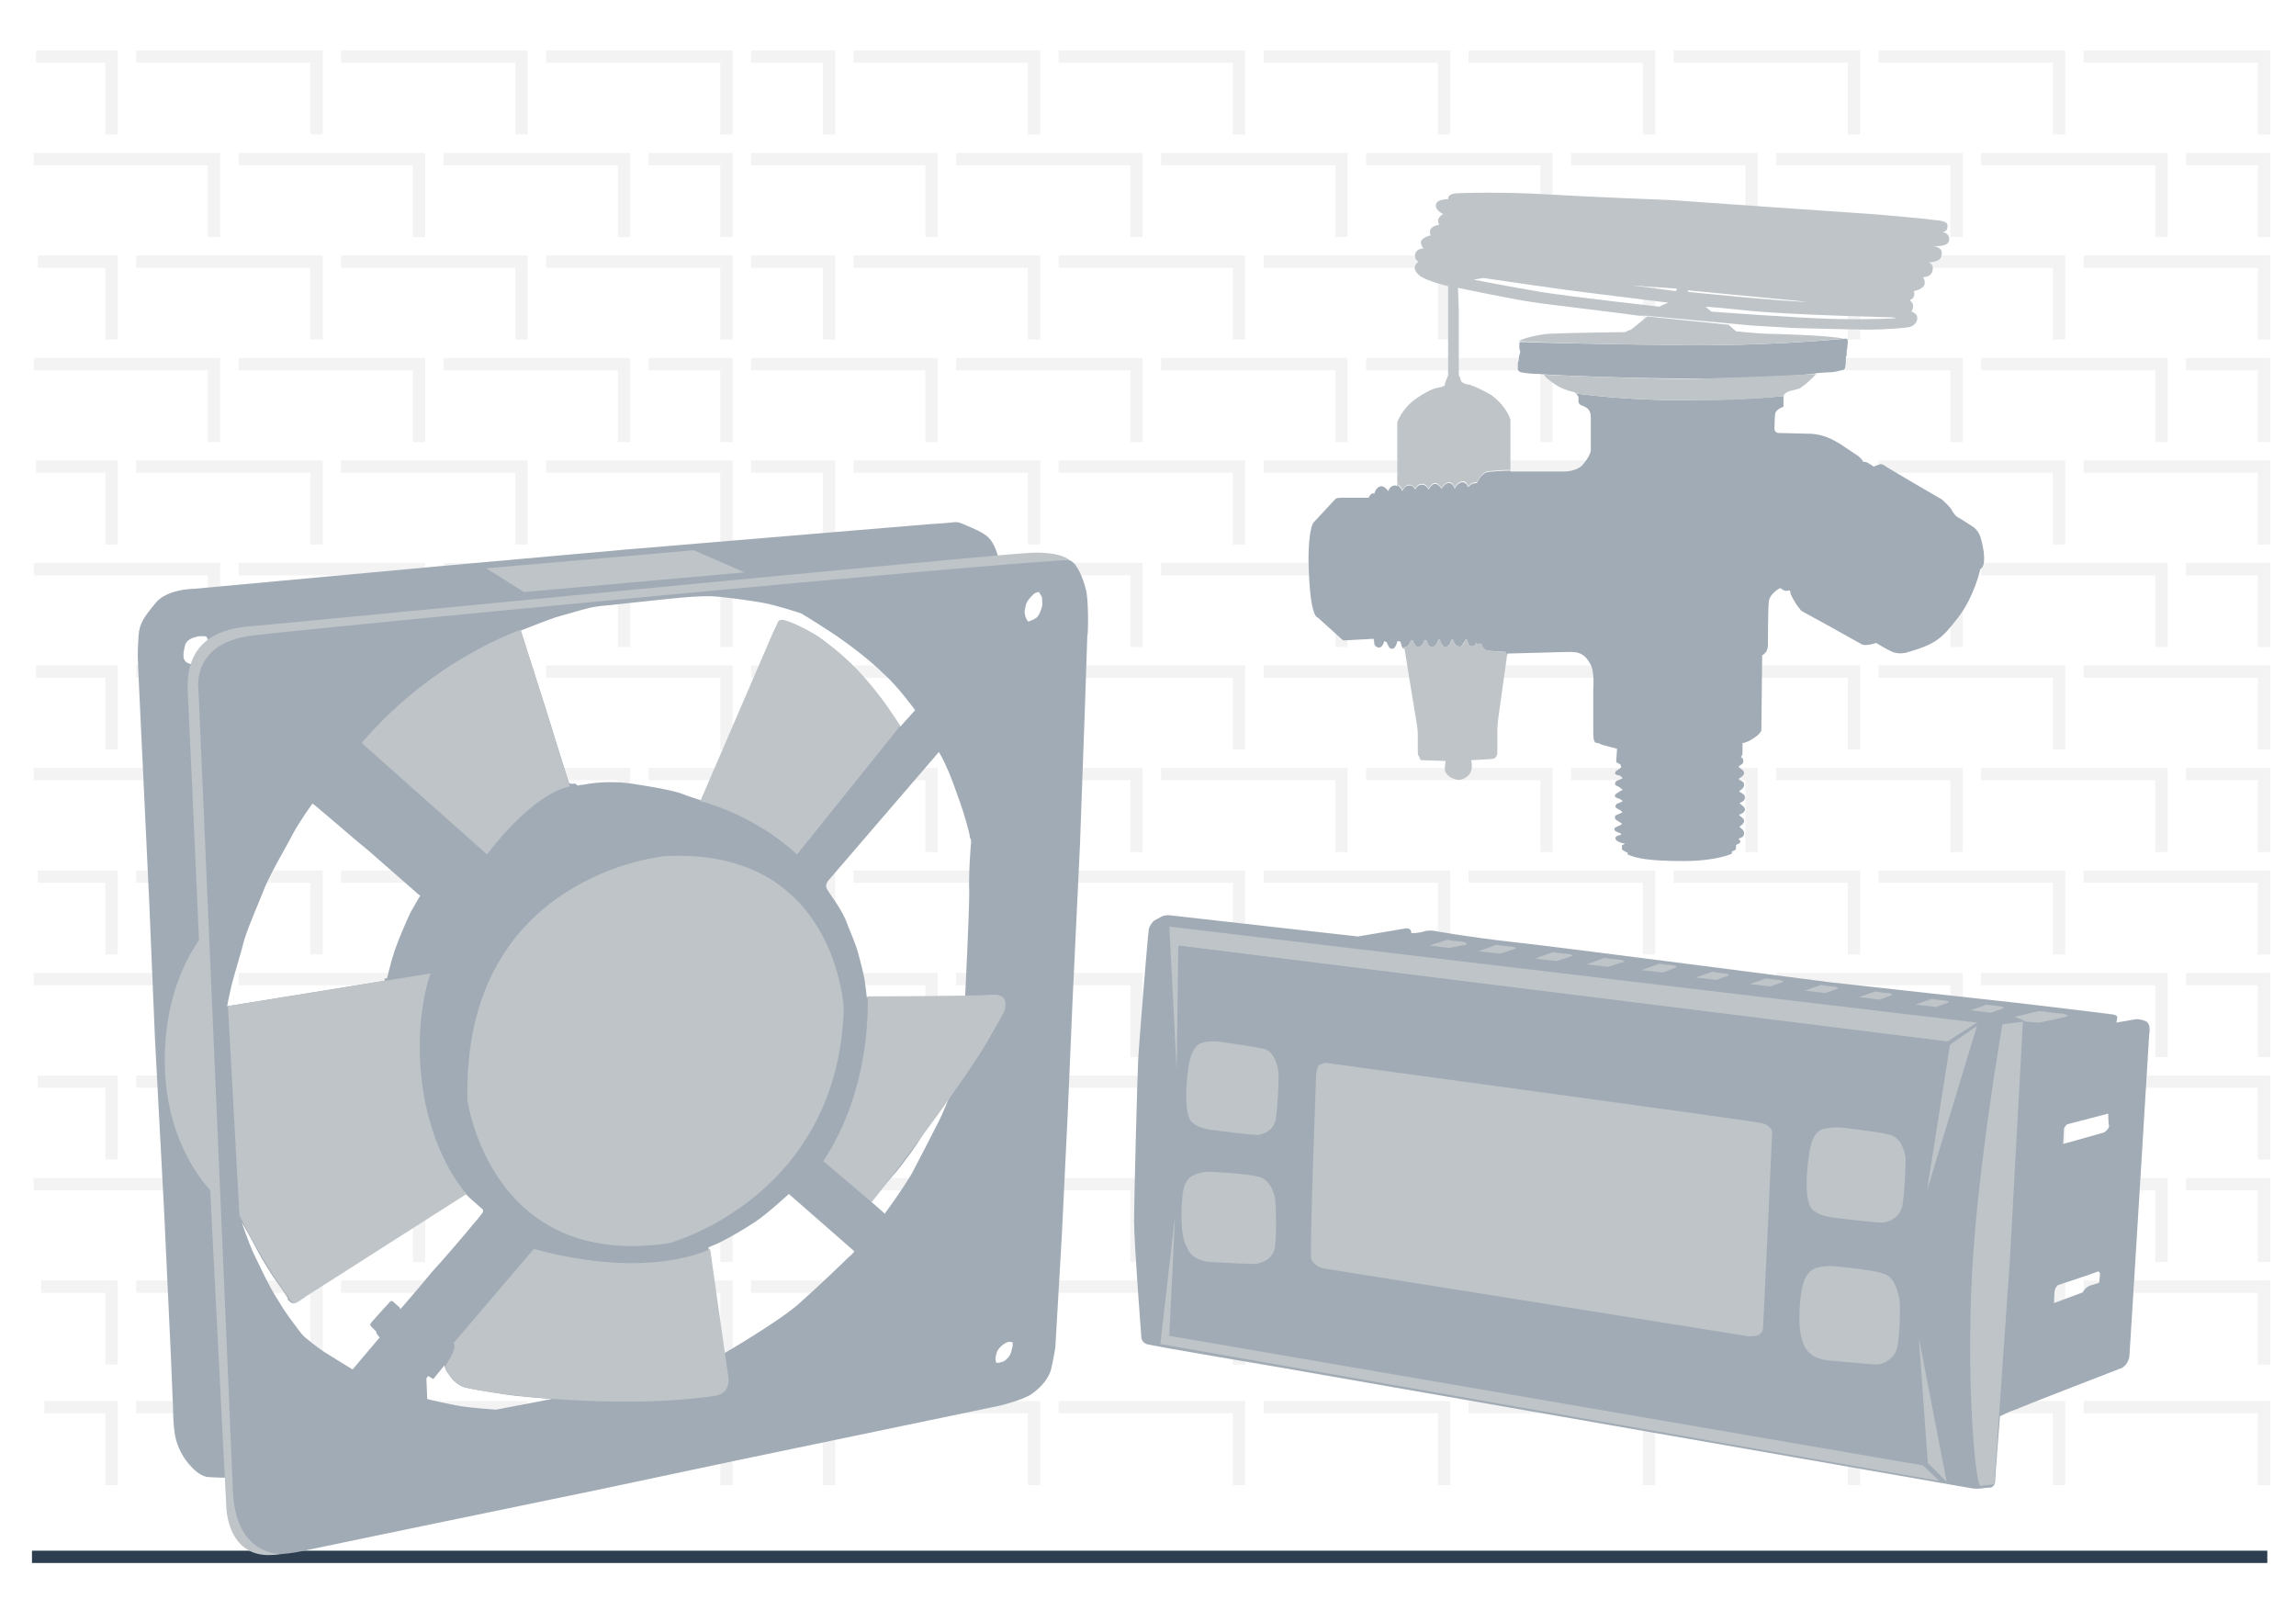 <?xml version="1.0" encoding="utf-8"?>
<!-- Generator: Adobe Illustrator 22.1.0, SVG Export Plug-In . SVG Version: 6.00 Build 0)  -->
<svg version="1.1" id="Layer_1" xmlns="http://www.w3.org/2000/svg" xmlns:xlink="http://www.w3.org/1999/xlink" x="0px" y="0px"
	 viewBox="0 0 280 195" style="enable-background:new 0 0 280 195;" xml:space="preserve">
<style type="text/css">
	.st0{opacity:0.4;}
	.st1{fill:none;stroke:#E0E0E0;stroke-width:1.5;}
	.st2{fill:#BEC4C8;}
	.st3{fill:none;}
	.st4{fill:#A1ABB5;}
	.st5{fill-rule:evenodd;clip-rule:evenodd;fill:#A1ABB5;}
	.st6{fill-rule:evenodd;clip-rule:evenodd;fill:#BEC4C8;}
	.st7{fill:#2D3E50;}
</style>
<g class="st0">
	<g>
		<g>
			<g>
				<polyline class="st1" points="254.1,156.9 276.1,156.9 276.1,166.4 				"/>
				<polyline class="st1" points="229.1,156.9 251.1,156.9 251.1,166.4 				"/>
				<polyline class="st1" points="204.1,156.9 226.1,156.9 226.1,166.4 				"/>
				<polyline class="st1" points="179.1,156.9 201.1,156.9 201.1,166.4 				"/>
				<polyline class="st1" points="154.1,156.9 176.1,156.9 176.1,166.4 				"/>
				<polyline class="st1" points="129.1,156.9 151.1,156.9 151.1,166.4 				"/>
				<polyline class="st1" points="104.1,156.9 126.1,156.9 126.1,166.4 				"/>
				<polyline class="st1" points="91.6,156.9 101.1,156.9 101.1,166.4 				"/>
				<polyline class="st1" points="241.6,144.4 263.6,144.4 263.6,153.9 				"/>
				<polyline class="st1" points="266.6,144.4 276.1,144.4 276.1,153.9 				"/>
				<polyline class="st1" points="216.6,144.4 238.6,144.4 238.6,153.9 				"/>
				<polyline class="st1" points="191.6,144.4 213.6,144.4 213.6,153.9 				"/>
				<polyline class="st1" points="166.6,144.4 188.6,144.4 188.6,153.9 				"/>
				<polyline class="st1" points="141.6,144.4 163.6,144.4 163.6,153.9 				"/>
				<polyline class="st1" points="116.6,144.4 138.6,144.4 138.6,153.9 				"/>
				<polyline class="st1" points="91.6,144.4 113.6,144.4 113.6,153.9 				"/>
				<polyline class="st1" points="254.1,131.9 276.1,131.9 276.1,141.4 				"/>
				<polyline class="st1" points="229.1,131.9 251.1,131.9 251.1,141.4 				"/>
				<polyline class="st1" points="204.1,131.9 226.1,131.9 226.1,141.4 				"/>
				<polyline class="st1" points="179.1,131.9 201.1,131.9 201.1,141.4 				"/>
				<polyline class="st1" points="154.1,131.9 176.1,131.9 176.1,141.4 				"/>
				<polyline class="st1" points="129.1,131.9 151.1,131.9 151.1,141.4 				"/>
				<polyline class="st1" points="104.1,131.9 126.1,131.9 126.1,141.4 				"/>
				<polyline class="st1" points="91.6,131.9 101.1,131.9 101.1,141.4 				"/>
				<polyline class="st1" points="241.6,119.4 263.6,119.4 263.6,128.9 				"/>
				<polyline class="st1" points="266.6,119.4 276.1,119.4 276.1,128.9 				"/>
				<polyline class="st1" points="216.6,119.4 238.6,119.4 238.6,128.9 				"/>
				<polyline class="st1" points="191.6,119.4 213.6,119.4 213.6,128.9 				"/>
				<polyline class="st1" points="166.6,119.4 188.6,119.4 188.6,128.9 				"/>
				<polyline class="st1" points="141.6,119.4 163.6,119.4 163.6,128.9 				"/>
				<polyline class="st1" points="116.6,119.4 138.6,119.4 138.6,128.9 				"/>
				<polyline class="st1" points="91.6,119.4 113.6,119.4 113.6,128.9 				"/>
				<polyline class="st1" points="254.1,106.9 276.1,106.9 276.1,116.4 				"/>
				<polyline class="st1" points="229.1,106.9 251.1,106.9 251.1,116.4 				"/>
				<polyline class="st1" points="204.1,106.9 226.1,106.9 226.1,116.4 				"/>
				<polyline class="st1" points="179.1,106.9 201.1,106.9 201.1,116.4 				"/>
				<polyline class="st1" points="154.1,106.9 176.1,106.9 176.1,116.4 				"/>
				<polyline class="st1" points="129.1,106.9 151.1,106.9 151.1,116.4 				"/>
				<polyline class="st1" points="104.1,106.9 126.1,106.9 126.1,116.4 				"/>
				<polyline class="st1" points="91.6,106.9 101.1,106.9 101.1,116.4 				"/>
				<polyline class="st1" points="241.6,94.4 263.6,94.4 263.6,103.9 				"/>
				<polyline class="st1" points="266.6,94.4 276.1,94.4 276.1,103.9 				"/>
				<polyline class="st1" points="216.6,94.4 238.6,94.4 238.6,103.9 				"/>
				<polyline class="st1" points="191.6,94.4 213.6,94.4 213.6,103.9 				"/>
				<polyline class="st1" points="166.6,94.4 188.6,94.4 188.6,103.9 				"/>
				<polyline class="st1" points="141.6,94.4 163.6,94.4 163.6,103.9 				"/>
				<polyline class="st1" points="116.6,94.4 138.6,94.4 138.6,103.9 				"/>
				<polyline class="st1" points="91.6,94.4 113.6,94.4 113.6,103.9 				"/>
				<polyline class="st1" points="254.1,81.9 276.1,81.9 276.1,91.4 				"/>
				<polyline class="st1" points="229.1,81.9 251.1,81.9 251.1,91.4 				"/>
				<polyline class="st1" points="204.1,81.9 226.1,81.9 226.1,91.4 				"/>
				<polyline class="st1" points="179.1,81.9 201.1,81.9 201.1,91.4 				"/>
				<polyline class="st1" points="154.1,81.9 176.1,81.9 176.1,91.4 				"/>
				<polyline class="st1" points="129.1,81.9 151.1,81.9 151.1,91.4 				"/>
				<polyline class="st1" points="104.1,81.9 126.1,81.9 126.1,91.4 				"/>
				<polyline class="st1" points="91.6,81.9 101.1,81.9 101.1,91.4 				"/>
				<polyline class="st1" points="241.6,69.4 263.6,69.4 263.6,78.9 				"/>
				<polyline class="st1" points="266.6,69.4 276.1,69.4 276.1,78.9 				"/>
				<polyline class="st1" points="216.6,69.4 238.6,69.4 238.6,78.9 				"/>
				<polyline class="st1" points="191.6,69.4 213.6,69.4 213.6,78.9 				"/>
				<polyline class="st1" points="166.6,69.4 188.6,69.4 188.6,78.9 				"/>
				<polyline class="st1" points="141.6,69.4 163.6,69.4 163.6,78.9 				"/>
				<polyline class="st1" points="116.6,69.4 138.6,69.4 138.6,78.9 				"/>
				<polyline class="st1" points="91.6,69.4 113.6,69.4 113.6,78.9 				"/>
				<polyline class="st1" points="254.1,56.9 276.1,56.9 276.1,66.4 				"/>
				<polyline class="st1" points="229.1,56.9 251.1,56.9 251.1,66.4 				"/>
				<polyline class="st1" points="204.1,56.9 226.1,56.9 226.1,66.4 				"/>
				<polyline class="st1" points="179.1,56.9 201.1,56.9 201.1,66.4 				"/>
				<polyline class="st1" points="154.1,56.9 176.1,56.9 176.1,66.4 				"/>
				<polyline class="st1" points="129.1,56.9 151.1,56.9 151.1,66.4 				"/>
				<polyline class="st1" points="104.1,56.9 126.1,56.9 126.1,66.4 				"/>
				<polyline class="st1" points="91.6,56.9 101.1,56.9 101.1,66.4 				"/>
				<polyline class="st1" points="241.6,44.4 263.6,44.4 263.6,53.9 				"/>
				<polyline class="st1" points="266.6,44.4 276.1,44.4 276.1,53.9 				"/>
				<polyline class="st1" points="216.6,44.4 238.6,44.4 238.6,53.9 				"/>
				<polyline class="st1" points="191.6,44.4 213.6,44.4 213.6,53.9 				"/>
				<polyline class="st1" points="166.6,44.4 188.6,44.4 188.6,53.9 				"/>
				<polyline class="st1" points="141.6,44.4 163.6,44.4 163.6,53.9 				"/>
				<polyline class="st1" points="116.6,44.4 138.6,44.4 138.6,53.9 				"/>
				<polyline class="st1" points="91.6,44.4 113.6,44.4 113.6,53.9 				"/>
				<polyline class="st1" points="254.1,31.9 276.1,31.9 276.1,41.4 				"/>
				<polyline class="st1" points="229.1,31.9 251.1,31.9 251.1,41.4 				"/>
				<polyline class="st1" points="204.1,31.9 226.1,31.9 226.1,41.4 				"/>
				<polyline class="st1" points="179.1,31.9 201.1,31.9 201.1,41.4 				"/>
				<polyline class="st1" points="154.1,31.9 176.1,31.9 176.1,41.4 				"/>
				<polyline class="st1" points="129.1,31.9 151.1,31.9 151.1,41.4 				"/>
				<polyline class="st1" points="104.1,31.9 126.1,31.9 126.1,41.4 				"/>
				<polyline class="st1" points="91.6,31.9 101.1,31.9 101.1,41.4 				"/>
				<polyline class="st1" points="241.6,19.4 263.6,19.4 263.6,28.9 				"/>
				<polyline class="st1" points="266.6,19.4 276.1,19.4 276.1,28.9 				"/>
				<polyline class="st1" points="216.6,19.4 238.6,19.4 238.6,28.9 				"/>
				<polyline class="st1" points="191.6,19.4 213.6,19.4 213.6,28.9 				"/>
				<polyline class="st1" points="166.6,19.4 188.6,19.4 188.6,28.9 				"/>
				<polyline class="st1" points="141.6,19.4 163.6,19.4 163.6,28.9 				"/>
				<polyline class="st1" points="116.6,19.4 138.6,19.4 138.6,28.9 				"/>
				<polyline class="st1" points="91.6,19.4 113.6,19.4 113.6,28.9 				"/>
				<polyline class="st1" points="254.1,6.9 276.1,6.9 276.1,16.4 				"/>
				<polyline class="st1" points="229.1,6.9 251.1,6.9 251.1,16.4 				"/>
				<polyline class="st1" points="204.1,6.9 226.1,6.9 226.1,16.4 				"/>
				<polyline class="st1" points="179.1,6.9 201.1,6.9 201.1,16.4 				"/>
				<polyline class="st1" points="154.1,6.9 176.1,6.9 176.1,16.4 				"/>
				<polyline class="st1" points="129.1,6.9 151.1,6.9 151.1,16.4 				"/>
				<polyline class="st1" points="104.1,6.9 126.1,6.9 126.1,16.4 				"/>
				<polyline class="st1" points="91.6,6.9 101.1,6.9 101.1,16.4 				"/>
			</g>
			<g>
				<polyline class="st1" points="254.1,171.6 276.1,171.6 276.1,181.1 				"/>
				<polyline class="st1" points="229.1,171.6 251.1,171.6 251.1,181.1 				"/>
				<polyline class="st1" points="204.1,171.6 226.1,171.6 226.1,181.1 				"/>
				<polyline class="st1" points="179.1,171.6 201.1,171.6 201.1,181.1 				"/>
				<polyline class="st1" points="154.1,171.6 176.1,171.6 176.1,181.1 				"/>
				<polyline class="st1" points="129.1,171.6 151.1,171.6 151.1,181.1 				"/>
				<polyline class="st1" points="104.1,171.6 126.1,171.6 126.1,181.1 				"/>
				<polyline class="st1" points="91.6,171.6 101.1,171.6 101.1,181.1 				"/>
			</g>
		</g>
		<g>
			<g>
				<polyline class="st1" points="66.6,156.9 88.6,156.9 88.6,166.4 				"/>
				<polyline class="st1" points="41.6,156.9 63.6,156.9 63.6,166.4 				"/>
				<polyline class="st1" points="16.6,156.9 38.6,156.9 38.6,166.4 				"/>
				<polyline class="st1" points="5,156.9 13.6,156.9 13.6,166.4 				"/>
				<polyline class="st1" points="54.1,144.4 76.1,144.4 76.1,153.9 				"/>
				<polyline class="st1" points="79.1,144.4 88.6,144.4 88.6,153.9 				"/>
				<polyline class="st1" points="29.1,144.4 51.1,144.4 51.1,153.9 				"/>
				<polyline class="st1" points="4.1,144.4 26.1,144.4 26.1,153.9 				"/>
				<polyline class="st1" points="66.6,131.9 88.6,131.9 88.6,141.4 				"/>
				<polyline class="st1" points="41.6,131.9 63.6,131.9 63.6,141.4 				"/>
				<polyline class="st1" points="16.6,131.9 38.6,131.9 38.6,141.4 				"/>
				<polyline class="st1" points="4.6,131.9 13.6,131.9 13.6,141.4 				"/>
				<polyline class="st1" points="54.1,119.4 76.1,119.4 76.1,128.9 				"/>
				<polyline class="st1" points="79.1,119.4 88.6,119.4 88.6,128.9 				"/>
				<polyline class="st1" points="29.1,119.4 51.1,119.4 51.1,128.9 				"/>
				<polyline class="st1" points="4.1,119.4 26.1,119.4 26.1,128.9 				"/>
				<polyline class="st1" points="66.6,106.9 88.6,106.9 88.6,116.4 				"/>
				<polyline class="st1" points="41.6,106.9 63.6,106.9 63.6,116.4 				"/>
				<polyline class="st1" points="16.6,106.9 38.6,106.9 38.6,116.4 				"/>
				<polyline class="st1" points="4.6,106.9 13.6,106.9 13.6,116.4 				"/>
				<polyline class="st1" points="54.1,94.4 76.1,94.4 76.1,103.9 				"/>
				<polyline class="st1" points="79.1,94.4 88.6,94.4 88.6,103.9 				"/>
				<polyline class="st1" points="29.1,94.4 51.1,94.4 51.1,103.9 				"/>
				<polyline class="st1" points="4.1,94.4 26.1,94.4 26.1,103.9 				"/>
				<polyline class="st1" points="66.6,81.9 88.6,81.9 88.6,91.4 				"/>
				<polyline class="st1" points="41.6,81.9 63.6,81.9 63.6,91.4 				"/>
				<polyline class="st1" points="16.6,81.9 38.6,81.9 38.6,91.4 				"/>
				<polyline class="st1" points="4.4,81.9 13.6,81.9 13.6,91.4 				"/>
				<polyline class="st1" points="54.1,69.4 76.1,69.4 76.1,78.9 				"/>
				<polyline class="st1" points="79.1,69.4 88.6,69.4 88.6,78.9 				"/>
				<polyline class="st1" points="29.1,69.4 51.1,69.4 51.1,78.9 				"/>
				<polyline class="st1" points="4.1,69.4 26.1,69.4 26.1,78.9 				"/>
				<polyline class="st1" points="66.6,56.9 88.6,56.9 88.6,66.4 				"/>
				<polyline class="st1" points="41.6,56.9 63.6,56.9 63.6,66.4 				"/>
				<polyline class="st1" points="16.6,56.9 38.6,56.9 38.6,66.4 				"/>
				<polyline class="st1" points="4.4,56.9 13.6,56.9 13.6,66.4 				"/>
				<polyline class="st1" points="54.1,44.4 76.1,44.4 76.1,53.9 				"/>
				<polyline class="st1" points="79.1,44.4 88.6,44.4 88.6,53.9 				"/>
				<polyline class="st1" points="29.1,44.4 51.1,44.4 51.1,53.9 				"/>
				<polyline class="st1" points="4.1,44.4 26.1,44.4 26.1,53.9 				"/>
				<polyline class="st1" points="66.6,31.9 88.6,31.9 88.6,41.4 				"/>
				<polyline class="st1" points="41.6,31.9 63.6,31.9 63.6,41.4 				"/>
				<polyline class="st1" points="16.6,31.9 38.6,31.9 38.6,41.4 				"/>
				<polyline class="st1" points="4.6,31.9 13.6,31.9 13.6,41.4 				"/>
				<polyline class="st1" points="54.1,19.4 76.1,19.4 76.1,28.9 				"/>
				<polyline class="st1" points="79.1,19.4 88.6,19.4 88.6,28.9 				"/>
				<polyline class="st1" points="29.1,19.4 51.1,19.4 51.1,28.9 				"/>
				<polyline class="st1" points="4.1,19.4 26.1,19.4 26.1,28.9 				"/>
				<polyline class="st1" points="66.6,6.9 88.6,6.9 88.6,16.4 				"/>
				<polyline class="st1" points="41.6,6.9 63.6,6.9 63.6,16.4 				"/>
				<polyline class="st1" points="16.6,6.9 38.6,6.9 38.6,16.4 				"/>
				<polyline class="st1" points="4.4,6.9 13.6,6.9 13.6,16.4 				"/>
			</g>
			<g>
				<polyline class="st1" points="66.6,171.6 88.6,171.6 88.6,181.1 				"/>
				<polyline class="st1" points="41.6,171.6 63.6,171.6 63.6,181.1 				"/>
				<polyline class="st1" points="16.6,171.6 38.6,171.6 38.6,181.1 				"/>
				<polyline class="st1" points="5.4,171.6 13.6,171.6 13.6,181.1 				"/>
			</g>
		</g>
	</g>
</g>
<g>
	<path class="st2" d="M181.3,79.3c-0.4-0.1-0.6-0.7-0.6-0.7s-0.1-0.2-0.3-0.1c-0.2,0.1-0.4-0.1-0.4-0.1c-0.1,0.2-0.4,0.4-0.4,0.4
		l-0.2,0c-0.3,0-0.5-0.8-0.5-0.8l-0.2,0c0,0.4-0.6,0.9-0.6,0.9l-0.3-0.1c-0.4-0.1-0.6-0.8-0.6-0.8l-0.2,0c0,0.5-0.6,0.9-0.6,0.9
		l-0.2,0c-0.4-0.1-0.6-0.9-0.6-0.9l-0.2,0c-0.1,0.6-0.6,0.9-0.6,0.9l-0.2,0c-0.3,0-0.6-0.8-0.6-0.8l-0.3,0c-0.1,0.5-0.6,0.8-0.6,0.8
		s0.1,0-0.2,0c-0.3,0-0.6-0.8-0.6-0.8l-0.2,0c0,0-0.1,0.1-0.3,0.5s-0.6,0.3-0.6,0.3s0,0.1,0,0.2c0.1,0,0.1,0.1,0.1,0.1
		s1.1,6.9,1.3,8c0.2,1.1,0.3,1.9,0.3,2.3c0,0.4,0,2.2,0,2.4c0,0.2,0.2,0.4,0.2,0.4c0,0.3,0.2,0.4,0.2,0.4l3,0.1c0,0-0.1,0.4-0.1,1.1
		c0.1,0.7,1.1,1.2,1.7,1.2c0.5,0,1.3-0.4,1.5-1.1c0.2-0.6,0-1.3,0-1.3s2.6-0.1,2.8-0.2c0.2-0.1,0.3-0.3,0.3-0.3
		c0.1-0.1,0.1-0.5,0.1-0.5s0-2.5,0-2.8c0-0.3,0.1-1.2,0.1-1.2l1.1-7.9c0,0,0,0,0.1,0l-0.1-0.2C183.6,79.5,181.7,79.4,181.3,79.3z"/>
	<g>
		<path class="st3" d="M180.9,34l-1.2,0.2c0,0,4.6,0.9,8.2,1.5c3.6,0.6,14.5,1.8,14.5,1.8c0.4-0.3,1-0.5,1-0.5l-10.5-1.3
			C190.4,35.4,180.9,34,180.9,34z"/>
		<polygon class="st3" points="204.4,35.5 204.5,35.2 198.9,34.8 		"/>
		<path class="st3" d="M220.4,36.9l-14.6-1.4l0.1,0.2C205.9,35.7,217.6,36.9,220.4,36.9z"/>
		<path class="st3" d="M213.4,37.9c-4.9-0.5-5.4-0.5-5.4-0.5l0.7,0.6c0,0,10.6,0.7,15.2,0.9c4.6,0.1,7.3-0.1,7.3-0.1l-0.5-0.1
			C230.8,38.7,218.3,38.4,213.4,37.9z"/>
		<path class="st2" d="M237.7,29.3c0.1-0.9-0.8-1-0.8-1c0.5-0.1,0.6-0.3,0.6-0.8c0-0.5-0.7-0.6-1.9-0.7c-1.3-0.2-7.4-0.7-7.4-0.7
			s-8.8-0.6-11.6-0.8c-2.8-0.2-12.8-0.9-12.8-0.9s-10.4-0.4-15.2-0.7c-4.8-0.3-10.4-0.2-11.2-0.1c-0.9,0.1-0.8,0.7-0.8,0.7
			c-0.9,0-1.5,0.2-1.5,0.8c0,0.6,0.9,1,0.9,1c-0.2,0.1-0.5,0.4-0.6,0.6s0.1,0.7,0.1,0.7c-0.5,0.1-1,0.3-1.1,0.7
			c-0.1,0.4,0.1,0.6,0.1,0.6c-0.2,0-1,0.3-1.2,0.7c-0.1,0.5,0.3,0.9,0.3,0.9s-0.8,0-1,0.6c-0.2,0.8,0.4,1,0.4,1
			c-0.6,0.4-0.7,1,0.1,1.7c0.9,0.7,3.5,1.3,3.5,1.3l0,2.7c0,0,0,7.7,0,7.9c0,0.2,0,0.4-0.1,0.5c0,0.1-0.2,0.4-0.2,0.5
			c0,0.1-0.1,0.3-0.1,0.4c0,0.1-0.1,0.2-0.2,0.2s-0.2,0.1-0.2,0.1c-0.7,0.1-1.3,0.2-3.1,1.4c-1.8,1.3-2.3,2.9-2.3,2.9s0,0.4,0,0.5
			c0,0.2,0,0.6,0,0.6l0,6.2l0.1,0.3c0,0,0.4,0.2,0.5,0.7c0,0,0.3-0.6,0.8-0.7c0.5,0,0.8,0.5,0.8,0.5s0.2-0.6,0.8-0.6
			c0.6,0,0.8,0.6,0.8,0.6s0.4-0.7,0.8-0.7c0.4,0,0.8,0.6,0.8,0.6s0.4-0.7,0.9-0.7c0.5,0,0.7,0.7,0.7,0.7s0.3-0.7,0.9-0.8
			c0.6-0.1,0.7,0.6,0.7,0.6l0.5-0.4l0.6-0.1c0,0,0.6-1.1,1.2-1.3c0.5-0.1,2-0.2,2.9-0.2l0-6.1c0,0-0.4-1.6-2.3-3c0,0-1.7-1-2.5-1.2
			c0,0,0-0.1-0.3-0.1c-0.2,0-0.8-0.2-0.9-0.4c-0.1-0.2-0.1-0.5-0.3-0.7l0-8.1l-0.1-2.6c0,0,6.7,1.4,8.8,1.7
			c1.8,0.3,10.5,1.3,13.3,1.7l0.8,0l10.8,1l2.2,0.2l5.1,0.3c0,0,7.4,0.2,9.2,0.2c1.8,0,4.2-0.2,4.8-0.3c0.6-0.1,1.1-0.7,1-1.2
			c0-0.5-0.7-0.7-0.7-0.7s0.2-0.3,0.2-0.6c0.1-0.4-0.4-0.8-0.4-0.8c0.8-0.3,0.5-1.1,0.5-1.1s1.1-0.2,1.3-0.8
			c0.1-0.6-0.2-0.9-0.2-0.9c0.6,0,1.2-0.3,1.2-1c0.1-0.6-0.5-0.8-0.5-0.8c1.4-0.1,1.6-0.5,1.6-1.2c0-0.7-1.1-0.8-1.1-0.8
			S237.6,30.2,237.7,29.3z M202.4,37.4c0,0-10.8-1.2-14.5-1.8c-3.6-0.6-8.2-1.5-8.2-1.5l1.2-0.2c0,0,9.5,1.4,12,1.7l10.5,1.3
			C203.4,37,202.8,37.1,202.4,37.4z M204.4,35.5l-5.4-0.7l5.5,0.4L204.4,35.5z M205.8,35.4l14.6,1.4c-2.8,0-14.5-1.2-14.5-1.2
			L205.8,35.4z M223.9,38.9c-4.6-0.1-15.2-0.9-15.2-0.9l-0.7-0.6c0,0,0.5,0,5.4,0.5c4.9,0.5,17.4,0.8,17.4,0.8l0.5,0.1
			C231.2,38.8,228.5,39,223.9,38.9z"/>
	</g>
	<g>
		<path class="st4" d="M221,45.6l0.6-0.1c0.2,0,1-0.1,1.5-0.1c0.6,0,1.3-0.2,1.7-0.3c0.3-0.1,0.2-0.5,0.3-0.8c0-0.3,0-0.5,0-0.5
			s0-0.3,0.1-0.5c0-0.2,0-0.5,0-0.5s0.1-0.3,0.1-0.7c0.1-0.4,0-0.7,0-0.7c0-0.1-0.2-0.1-0.3-0.1c-2,0.2-10.4,0.9-19.4,0.8
			c-9-0.1-17.9-0.3-20.2-0.4c0,0-0.1,0.1-0.1,0.1c0,0-0.1,0.6,0.1,1.1c0,0-0.2,0.6-0.2,1.1c0,0-0.1,0-0.1,0.5c0,0.5,0,0.6,0,0.6
			s0.1,0.2,0.4,0.3c0.4,0.1,1.5,0.2,2,0.2c0.1,0,0.2,0,0.3,0C187.7,45.7,209.3,46.8,221,45.6z"/>
		<path class="st4" d="M241.6,65.8c-0.2-1-0.9-1.5-0.9-1.5s-1.5-1-1.9-1.2c-0.4-0.2-0.6-0.6-0.9-1.1c-0.4-0.5-1.1-1.1-1.1-1.1
			s-6.9-4-7.1-4.2c-0.2-0.1-0.4-0.1-0.4-0.1l-0.8,0.3c0,0-0.6-0.4-0.8-0.5s-0.5-0.1-0.5-0.1c-0.1-0.3-0.6-0.7-0.6-0.7l-1.8-1.2
			c-2.2-1.5-3.4-1.4-3.8-1.5c-0.4,0-3.7-0.1-4.1-0.1c-0.4,0-0.5-0.4-0.5-0.4s0-1.5,0.1-2c0.1-0.5,1-0.8,1-0.8l0-1.1l0-0.2
			c0,0,0,0,0,0c-1,0.1-5.1,0.5-12.5,0.5c-5.8,0-10.3-0.5-12.8-0.8c0.2,0.2,0.3,0.4,0.3,0.5c0,0.2,0,0.3,0,0.3l0,0
			c0,0-0.1,0.4,0.3,0.6c0.4,0.2,1.2,0.3,1.2,1.5c0,1.2,0,4,0,4s0,0.7-1.1,1.9c0,0-0.7,0.7-2.2,0.7c-1.5,0-6.5,0-6.5,0l0-0.1
			c-0.9,0-2.5,0.1-2.9,0.2c-0.7,0.2-1.2,1.3-1.2,1.3l-0.6,0.1l-0.5,0.4c0,0-0.1-0.6-0.7-0.6c-0.6,0.1-0.9,0.8-0.9,0.8
			s-0.2-0.7-0.7-0.7c-0.5,0-0.9,0.7-0.9,0.7s-0.4-0.6-0.8-0.6c-0.4,0-0.8,0.7-0.8,0.7s-0.2-0.6-0.8-0.6c-0.6,0-0.8,0.6-0.8,0.6
			s-0.3-0.6-0.8-0.5c-0.5,0-0.8,0.7-0.8,0.7c-0.1-0.4-0.5-0.7-0.5-0.7l-0.1-0.3l0,0.4c-0.1-0.1-0.3-0.1-0.3-0.1
			c-0.6,0-0.8,0.7-0.8,0.7c-0.4-0.6-0.8-0.6-0.8-0.6c-0.7,0-0.9,0.9-0.9,0.9c-0.4-0.2-0.7,0.5-0.7,0.5s-3.1,0-3.4,0
			c-0.3,0-0.6,0.1-0.6,0.1l-2.6,2.8c-0.6,0.4-0.8,3.5-0.7,5.7c0.2,6.2,1.1,6,1.1,6l3.1,2.8l3.7-0.2c0,0,0.1,0.3,0.1,0.6
			c0,0.3,0.5,0.6,0.8,0.4c0.3-0.2,0.4-0.7,0.4-0.7l0.3,0.1c0,0,0.1,0.3,0.3,0.6c0.1,0.3,0.5,0.2,0.5,0.2c0.4-0.2,0.5-0.9,0.5-0.9
			s0.3,0,0.3,0c0,0,0.1,0.1,0.1,0.1s0.1,0.4,0.2,0.6c0,0.1,0.1,0.2,0.2,0.2c0-0.1,0-0.2,0-0.2s0.4,0.1,0.6-0.3s0.3-0.5,0.3-0.5
			l0.2,0c0,0,0.3,0.8,0.6,0.8c0.3,0,0.2,0,0.2,0s0.5-0.3,0.6-0.8l0.3,0c0,0,0.2,0.8,0.6,0.8l0.2,0c0,0,0.5-0.3,0.6-0.9l0.2,0
			c0,0,0.2,0.8,0.6,0.9l0.2,0c0,0,0.5-0.3,0.6-0.9l0.2,0c0,0,0.2,0.7,0.6,0.8l0.3,0.1c0,0,0.5-0.5,0.6-0.9l0.2,0
			c0,0,0.2,0.8,0.5,0.8l0.2,0c0,0,0.3-0.1,0.4-0.4c0,0,0.2,0.2,0.4,0.1c0.2-0.1,0.3,0.1,0.3,0.1s0.2,0.6,0.6,0.7s2.3,0.2,2.3,0.2
			l0.1,0.2c0.8,0,6.8-0.2,7.9-0.2c1.2,0,1.8,0.5,2.3,1.4c0.6,0.9,0.4,3.1,0.4,3.1s0,4.7,0,5c0,0.3,0,1.1,0.1,1.3
			c0.1,0.2,0.1,0.2,0.1,0.2s0.1,0.1,0.3,0.1c0.2,0,0.5,0.2,0.5,0.2c0.3,0.1,1.9,0.5,1.9,0.5l-0.1,1.6c0,0.1,0.5,0.3,0.5,0.3l0.1,0.3
			l0,0.1c0,0-0.4,0.3-0.6,0.4c-0.1,0.1-0.2,0.3-0.1,0.4c0.1,0.1,0.6,0.2,0.6,0.2l0.3,0.3c0,0-0.4,0.2-0.7,0.3
			c-0.2,0.1-0.3,0.3-0.2,0.5c0,0.1,0.4,0.2,0.5,0.3c0.1,0.1,0.4,0.3,0.4,0.3s-0.7,0.4-0.8,0.5c-0.2,0.1-0.2,0.3-0.1,0.4
			c0.1,0.1,0.5,0.2,0.5,0.2s0.2,0.1,0.3,0.2c0.1,0.1,0.1,0.1,0.1,0.1s-0.6,0.3-0.7,0.3c-0.1,0.1-0.2,0.2-0.2,0.4
			c0.1,0.2,0.6,0.4,0.6,0.4s0.1,0.1,0.2,0.2c0.1,0.1,0,0.1,0,0.1s-0.5,0.2-0.7,0.3s-0.2,0.3-0.1,0.5c0.1,0.1,0.4,0.3,0.6,0.4
			c0.2,0.1,0.2,0.2,0.2,0.2s-0.3,0.2-0.6,0.3c-0.2,0.1-0.4,0.2-0.3,0.4c0,0.2,0.7,0.4,0.7,0.4l0.1,0.1l0,0.1c0,0-0.7,0.1-0.7,0.4
			c0,0.5,1.2,0.7,1.2,0.7c-0.3,0.1-0.4,0.2-0.4,0.2s0,0.2,0,0.3c0,0.1,0,0.2,0,0.2c0.3,0.2,0.7,0.4,0.7,0.4l0,0.2
			c1.1,0.5,2.8,0.8,6.8,0.8c4.1,0,5.9-0.9,5.9-0.9l0-0.2c0,0,0-0.1,0.3-0.2c0.3-0.1,0.2-0.4,0.2-0.5c0-0.1,0-0.2,0.3-0.3
			c0.3-0.1,0.3-0.4,0.1-0.5s0.1-0.2,0.1-0.2s0.5-0.1,0.5-0.6c0-0.4-0.4-0.6-0.5-0.7c-0.1-0.1-0.1-0.1,0.1-0.2
			c0.1-0.1,0.4-0.3,0.4-0.6c0-0.3-0.4-0.5-0.5-0.6c-0.2-0.1,0-0.2,0-0.2s0.6-0.2,0.6-0.6c0-0.3-0.5-0.6-0.6-0.7
			c-0.1-0.1,0-0.1,0-0.1c0.5-0.2,0.6-0.4,0.6-0.7c0-0.3-0.4-0.5-0.6-0.6c-0.2-0.1,0-0.2,0-0.2c0.3-0.2,0.5-0.4,0.5-0.7
			c0-0.4-0.4-0.5-0.6-0.6c-0.1-0.1,0-0.2,0-0.2s0.5-0.2,0.6-0.6c0-0.4-0.5-0.6-0.6-0.7c-0.1-0.1,0-0.2,0-0.2s0.2-0.1,0.3-0.2
			c0.2-0.1,0.2-0.3,0.2-0.5c0-0.2-0.3-0.4-0.3-0.4c0.2-0.2,0.2-0.4,0.2-0.4l0-1.3c0.7,0,2-1,2.1-1.2c0.1-0.1,0.2-0.3,0.2-0.3
			l0.1-9.2c0.7-0.3,0.7-1.2,0.7-1.2s0-4.1,0.1-5.2c0-1.1,1.4-1.8,1.4-1.8s0.4,0.3,0.5,0.3c0.1,0.1,0.7,0,0.7,0
			c0,0.2,0.1,0.5,0.1,0.5c0.6,1.3,1.3,2,1.3,2l4,2.2l3.4,1.9c0.6,0.2,1.7-0.2,1.7-0.2s1.3,0.8,2,1.1c0.7,0.3,1.6,0.1,1.6,0.1
			c3.6-1,4.4-1.7,6.4-4.3c2-2.6,2.7-5.9,2.7-5.9C242.3,69,241.9,66.8,241.6,65.8z"/>
		<path class="st2" d="M205,48.8c7.5,0.1,11.6-0.4,12.5-0.5c0-0.2,0.4-0.5,0.7-0.6c0.4-0.1,1.2-0.3,1.2-0.3c0.9-0.5,2-1.7,2-1.7
			c0.1-0.1,0.1-0.1,0.1-0.1s0,0,0.1,0c0,0-11.6,0.6-16.6,0.6s-16.7-0.5-16.7-0.5s0.1,0.2,0.2,0.3c0,0,0.9,0.8,1.7,1.2
			c0.8,0.4,1.3,0.5,1.7,0.6c0.1,0,0.2,0.1,0.3,0.2C194.6,48.3,199.2,48.8,205,48.8z"/>
		<path class="st2" d="M205.4,42.1c9.1,0.1,17.4-0.6,19.4-0.8c-1.6-0.4-8.5-0.6-9.3-0.6c-0.9,0-3.8-0.3-3.8-0.3l-0.9-0.8l-9.9-1
			l-2,1.6c0,0-0.6,0.2-0.7,0.3c0,0-7.7,0.1-9.3,0.2c-1.4,0.1-3.3,0.6-3.7,0.9C187.5,41.8,196.4,42,205.4,42.1z"/>
	</g>
</g>
<g>
	<g>
		<path class="st5" d="M261.6,124.5c-0.8-0.3-1.2-0.2-1.2-0.2l-2.3,0.4l0.1-0.6c0,0,0.1-0.3-0.6-0.4c-0.7-0.1-9.8-1.2-11.6-1.4
			c-1.9-0.2-22.7-2.5-22.7-2.5s-33.1-4.3-38.6-4.9c-5.5-0.6-9.9-1.4-9.9-1.4s-0.6-0.1-1.2,0.1c-0.6,0.2-1.5,0.2-1.5,0.2
			s0.1-0.6-0.6-0.6l-5.9,1l-23.1-2.6c0,0-0.3,0-0.7,0.1c-0.4,0.2-1.1,0.6-1.1,0.6s-0.5,0.5-0.6,1c-0.1,0.5-1.2,13.9-1.3,16
			c-0.1,2.1-0.5,16.9-0.5,19.6s0.9,14.3,0.9,14.3s0.1,0.5,0.6,0.7c0.5,0.2,16,2.8,16,2.8l84.7,14.8c0,0,0.6,0.1,1.2,0
			c0.6-0.1,1.1-0.1,1.1-0.1s0.5-0.2,0.5-0.7s0.6-8,0.6-8l1.3-0.6c0,0,0.9-0.3,1.3-0.5c0.4-0.2,12.3-4.8,12.3-4.8s0.9-0.5,0.9-1.7
			c0.1-1.2,2.4-39,2.4-39S262.4,124.8,261.6,124.5z M256.1,155.4l-0.1,1c0,0-0.1,0.1-0.9,0.3c-0.8,0.2-1.1,0.9-1.1,0.9l-3.5,1.3
			c0,0,0-1.2,0.1-1.6c0.1-0.4,0.4-0.6,0.4-0.6s4.3-1.4,4.7-1.6C256.1,154.9,256.1,155.4,256.1,155.4z M256.6,138.1l-5,1.4
			c0,0,0.1-1.5,0.1-1.8c0-0.3,0.4-0.6,0.4-0.6l5-1.3c0,0,0,1.1,0.1,1.5C257.2,137.7,256.6,138.1,256.6,138.1z"/>
		<path class="st6" d="M161.6,129.6l-0.8,0.3c0,0-0.3,0.7-0.3,1.2c0,0.5-0.8,20.8-0.6,22.4c0,0,0.2,0.9,1.6,1.2
			c1.3,0.2,51.4,8.2,51.4,8.2s2,0.4,2.1-0.9s1.1-23.5,1.1-23.5s0.4-1.3-1.6-1.6C212.4,136.5,161.6,129.6,161.6,129.6z"/>
		<path class="st6" d="M223.5,154.4c0,0-1.2-0.1-2.2,0.3c-1,0.4-1.4,1.6-1.6,2.7c-0.2,1.1-0.6,4.9,0.3,6.6c0,0,0.4,1.6,2.9,1.9
			c2.5,0.2,5.4,0.5,6,0.5c0.6,0,2.2-0.6,2.5-2.2s0.4-5.2,0.2-6s-0.6-2.6-2-2.9C228.3,154.8,223.5,154.4,223.5,154.4z"/>
		<path class="st6" d="M224.5,137.5c0,0-1.1-0.1-2.2,0.2c-1,0.3-1.4,1.5-1.6,2.6c-0.2,1.1-0.8,5.3,0.1,6.9c0,0,0.4,1,2.9,1.3
			c2.4,0.3,5.2,0.6,5.8,0.6c0.6,0,2.2-0.5,2.5-2.1c0.3-1.6,0.4-5,0.4-5.8c-0.1-0.8-0.6-2.5-1.9-2.8
			C229.2,138,224.5,137.5,224.5,137.5z"/>
		<path class="st6" d="M246.7,124.6l-2.5,0.3c0,0-3,17.2-3.7,30.2c-0.7,13,0.3,25.4,1,26.1l1.7-0.2l1.9-27.2L246.7,124.6z"/>
		<path class="st6" d="M174.3,115.3l2.4,0.3l2.1-0.4c0,0,0.4-0.3-0.8-0.4c-1.2-0.1-1.5-0.2-1.5-0.2L174.3,115.3z"/>
		<path class="st6" d="M180.3,116l2.6,0.3l1.9-0.6c0,0,0.4-0.2-0.8-0.3s-1.5-0.2-1.5-0.2L180.3,116z"/>
		<path class="st6" d="M187.2,116.9l2.6,0.3l1.9-0.6c0,0,0.4-0.2-0.8-0.3c-1.2-0.1-1.5-0.2-1.5-0.2L187.2,116.9z"/>
		<path class="st6" d="M193.5,117.6l2.6,0.3l1.9-0.6c0,0,0.4-0.2-0.8-0.3c-1.2-0.1-1.5-0.2-1.5-0.2L193.5,117.6z"/>
		<path class="st6" d="M200.2,118.3l2.6,0.3l1.5-0.6c0,0,0.5-0.2-0.4-0.3c-1.2-0.1-1.5-0.2-1.5-0.2L200.2,118.3z"/>
		<path class="st6" d="M206.8,119.2l2.5,0.3l1.4-0.5c0,0,0.5-0.2-0.4-0.3c-1.2-0.1-1.5-0.2-1.5-0.2L206.8,119.2z"/>
		<path class="st6" d="M213.4,120l2.5,0.3l1.4-0.5c0,0,0.5-0.2-0.4-0.3c-1.2-0.1-1.5-0.2-1.5-0.2L213.4,120z"/>
		<path class="st6" d="M220.1,120.8l2.5,0.3l1.4-0.5c0,0,0.5-0.2-0.4-0.3c-1.2-0.1-1.5-0.2-1.5-0.2L220.1,120.8z"/>
		<path class="st6" d="M226.7,121.6l2.5,0.3l1.4-0.5c0,0,0.5-0.2-0.4-0.3c-1.2-0.1-1.5-0.2-1.5-0.2L226.7,121.6z"/>
		<path class="st6" d="M233.6,122.5l2.5,0.3l1.4-0.5c0,0,0.5-0.2-0.4-0.3c-1.2-0.1-1.5-0.2-1.5-0.2L233.6,122.5z"/>
		<path class="st6" d="M240.3,123.2l2.5,0.3l1.4-0.5c0,0,0.5-0.2-0.4-0.3c-1.2-0.1-1.5-0.2-1.5-0.2L240.3,123.2z"/>
		<path class="st6" d="M245.7,124l2.9-0.7c0,0,0.6,0,1,0.1c0.5,0.1,1.9,0.2,1.9,0.2s1.1,0.2,0.4,0.4s-3.2,0.7-3.2,0.7l-1.5-0.1
			c0,0-0.5-0.1-0.7-0.3C246.2,124.2,245.7,124,245.7,124z"/>
		<path class="st6" d="M241.1,125.1l-3.3,2.3l-2.8,17.8L241.1,125.1z"/>
		<path class="st6" d="M234,163.1l3.4,17.6l-2.3-2.3L234,163.1z"/>
		<path class="st6" d="M143.3,148.3l-0.7,14.6l91.9,15.8l2,1.9l-95-16.7L143.3,148.3z"/>
		<path class="st6" d="M143.5,130.6l-0.9-17.6l98.5,11.7l-3.6,2.3l-93.8-11.7L143.5,130.6z"/>
	</g>
	<path class="st6" d="M148.5,127c0,0-1.1-0.1-2,0.2s-1.3,1.5-1.5,2.5c-0.2,1.1-0.7,5.2,0.1,6.8c0,0,0.4,1,2.7,1.3s4.9,0.6,5.5,0.6
		s2.1-0.5,2.3-2c0.2-1.5,0.4-4.9,0.3-5.7c-0.1-0.8-0.5-2.5-1.8-2.8S148.5,127,148.5,127z"/>
	<path class="st6" d="M147.7,142.9c0,0-1.1-0.1-2.1,0.4c-1,0.4-1.3,1.5-1.4,2.6c-0.1,1.1-0.4,4.7,0.6,6.3c0,0,0.4,1.5,2.8,1.7
		c2.4,0.1,5.1,0.3,5.7,0.2s2.1-0.6,2.2-2.2c0.2-1.6,0.1-5,0-5.7c-0.1-0.8-0.7-2.4-2-2.7C152.2,143.1,147.7,142.9,147.7,142.9z"/>
</g>
<g>
	<rect x="3.9" y="189.1" class="st7" width="272.6" height="1.5"/>
</g>
<g>
	<g>
		<g>
			<path class="st5" d="M132.4,71.8c-0.3-1.2-1-3-1.8-3.4c-0.8-0.4-1.5-0.8-2.5-0.8c-1,0-1.4-0.1-2.5-0.1c-1.1,0.1-3.9,0.3-3.9,0.3
				s-0.4-1.5-1.1-2.2c-0.7-0.7-2-1.2-2.7-1.5s-1-0.5-1.7-0.4c-0.8,0.1-2.6,0.2-2.6,0.2l-18,1.5L76.5,67l-22.4,2l-30.4,2.8
				c0,0-3.3,0-4.7,1.7c-1.4,1.7-2,2.5-2.1,4c-0.1,1.5-0.1,1.9-0.1,2.5c0,0.6,0.3,6.8,0.3,6.8l1.1,23.2l0.7,16.7l1.1,20.7l0.8,17.1
				l0.3,7.1c0,0,0,2.8,0.4,4.1c0.4,1.3,1,2.2,1.5,2.8c0.5,0.6,1.3,1.4,2.2,1.6c1,0.1,2.4,0.1,2.4,0.1s0.1,1.5,0.2,2.6
				c0.2,1,0.2,2.2,0.7,3c0.5,0.8,1,1.8,1.4,2.3c0.4,0.5,1.8,1.6,3.3,1.5c1.5-0.1,2.5-0.2,3.4-0.4c0.9-0.2,17.8-3.7,17.8-3.7
				l18.4-3.8l17-3.6l14.9-3.1l17.3-3.6c0,0,2.8-0.7,3.8-1.4c1-0.7,2.1-1.8,2.4-3.1c0.3-1.3,0.5-2.6,0.5-2.6l0.8-13.8l0.7-14.5
				l0.6-14l0.9-18.9l0.6-16.6l0.3-9C132.7,77.7,132.8,73,132.4,71.8z M24.6,78.8c-0.4,0.4-0.5,0.8-0.8,1.2c-0.3,0.4-0.3,1-0.3,1
				s-0.7,0-1-0.5c-0.3-0.5,0-1.5,0.1-1.9c0.1-0.4,0.7-0.8,1.2-0.9c0.5-0.2,1.2-0.1,1.3-0.1s0.3,0.5,0.3,0.5S25,78.4,24.6,78.8z
				 M27.7,122.7c0,0,0.2-1.1,0.5-2.4c0.3-1.2,0.8-2.8,1.3-4.6c0.4-1.8,1.3-3.8,2.4-6.5c1-2.7,2.8-5.5,3.7-7.3
				c0.9-1.7,2.5-3.9,2.5-3.9s0.6,0.4,1,0.8c0.4,0.3,4.3,3.7,5.8,4.9c1.5,1.3,6.4,5.6,6.4,5.6h-0.1c0,0-0.6,1-1.1,1.9
				c-0.5,1-1.6,3.6-2,4.8c-0.4,1.2-0.9,3.3-0.9,3.3l-0.2,0l-0.1,0.1l0,0.2L27.7,122.7z M48.7,159.8l0.1-0.1l0-0.2
				c0,0-0.8-0.7-0.9-0.8c-0.1-0.1-0.3,0-0.3,0s-2.3,2.5-2.4,2.7c-0.1,0.1,0,0.3,0,0.3l0.7,0.7l0,0.2l0.4,0.5l-3.3,3.9
				c0,0-2.3-1.4-3.4-2.1c-1.1-0.7-2.5-1.9-2.5-1.9s-0.4-0.4-0.9-1.1c-0.5-0.7-1.2-1.5-2.2-3.2c-1.1-1.6-2.5-4.7-3.1-5.9
				c-0.6-1.3-1.4-3.7-1.4-3.7s0.1,0.1,0.3,0.5c0.3,0.5,1.4,2.5,1.7,3.1c0.3,0.6,1.7,2.9,2.3,3.7c0.6,0.8,1.3,1.9,1.3,1.9l0,0.2
				c0,0,0.3,0.3,0.5,0.4c0.2,0.1,0.5-0.1,0.5-0.1s1.4-1,3.1-2.1c1.7-1.1,4.5-2.9,5.8-3.8c1.3-0.8,3.3-2.2,4.9-3.3
				c1.7-1.1,6.1-3.7,6.3-3.9c0.2-0.2,0.4-0.3,0.4-0.3s0.5,0.5,0.7,0.7s1.6,1.4,1.6,1.4l0,0.3c0,0-0.3,0.5-1.2,1.5
				c-0.8,1-3.8,4.5-5.1,5.9c-1.2,1.5-3.9,4.6-3.9,4.6L48.7,159.8z M60.5,171.9c0,0-1.6-0.1-3.4-0.3c-1.9-0.2-5-1-5-1l-0.1-2.5
				l0.2-0.3c0,0,0.4,0.2,0.5,0.3c0.1,0.1,0.2,0,0.2,0l1.3-1.6c0,0,0.1,0.4,0.2,0.6c0.1,0.2,0.3,0.5,0.7,1c0.4,0.5,0.9,0.8,1.3,1
				c0.4,0.2,3.1,0.6,4.9,0.9c1.8,0.3,6,0.6,6,0.6L60.5,171.9z M82.9,96.7c-1-0.3-2.4-0.6-5.6-1.1c-3.2-0.5-5.7,0-6.2,0.1
				c-0.4,0-0.6,0.1-0.6,0.1s-0.2-0.1-0.3-0.2c-0.1-0.1-0.4,0-0.4,0l-0.4-0.1c0,0-1.7-5.3-2.2-7c-0.5-1.7-3.7-11.6-3.7-11.6
				s3-1.2,4.2-1.6c1.1-0.3,3.4-1,4.3-1.2s2.3-0.3,2.3-0.3s5.5-0.6,7.5-0.8c2.1-0.2,3.2-0.3,4.9-0.3c1.7,0.1,4.6,0.5,6.3,0.8
				c1.7,0.3,4.7,1.3,4.7,1.3s1.2,0.7,3.5,2.2s5,3.6,6.6,5.2c1.7,1.5,3.8,4.4,3.8,4.4l-1.8,2c0,0-0.7-0.9-1.1-1.5
				c-0.6-0.9-1.3-1.9-2.7-3.7s-2.9-3.1-5.2-5c-2.3-1.9-4.9-2.5-5.2-2.7c-0.3-0.2-0.7,0.2-0.7,0.2s-2.5,6.4-5,12.2
				c-2.2,5.1-4.4,9.5-4.4,9.5S83.9,97.1,82.9,96.7z M103.5,153.3c-0.4,0.4-3.6,3.5-6.2,5.8c-2.7,2.3-9.1,6-9.1,6l-1.8-13
				c0,0,0.8-0.3,1.6-0.7s2.6-1.4,4.1-2.4c1.5-1,4.1-3.4,4.1-3.4l8,7C104.1,152.7,103.9,153,103.5,153.3z M114.3,137.1
				c-0.6,1.2-2.1,4.1-3.1,6c-1.1,1.9-3.3,4.9-3.3,4.9l-1.7-1.5c0,0,0.2-0.2,0.4-0.4c0.2-0.2,1.8-2.2,2.7-3.2c0.8-1,2.5-3.2,3.2-4.5
				c0.8-1.2,3.4-4.9,3.4-4.9S114.9,136,114.3,137.1z M118.4,103c0,0-0.3,3.4-0.2,5.9c0,2.5-0.5,12.6-0.5,12.6s-4.1,0.2-6.1,0.2
				c-1.9,0-5.9-0.1-5.9-0.1s-0.1-1.1-0.2-1.6c0-0.5-0.4-2.1-0.8-3.6c-0.4-1.5-1-2.7-1.6-4.3c-0.7-1.6-2.1-3.3-2.3-3.8
				c-0.2-0.4,0.2-0.9,0.2-0.9l13.5-15.7c0,0,0.7,1.2,1,2c0.4,0.8,1.1,2.8,1.6,4.2c0.5,1.4,1.2,3.9,1.2,4.3
				C118.5,102.3,118.4,103,118.4,103z M123.3,164.9c-0.1,0.4-0.5,0.9-0.9,1.1c-0.4,0.2-0.9,0.2-0.9,0.2s-0.1-0.3-0.1-0.5
				c0-0.3,0.1-0.5,0.2-0.9c0.2-0.4,0.6-0.8,1-1c0.4-0.3,0.9-0.1,0.9-0.1s0,0.2,0,0.4C123.5,164.2,123.4,164.5,123.3,164.9z
				 M126.6,75.1c-0.2,0.4-1.2,0.7-1.2,0.7s-0.3-0.3-0.4-0.8c-0.1-0.5,0-0.7,0.1-1.2s0.6-1,0.9-1.3c0.3-0.3,0.7-0.3,0.7-0.3
				s0.2,0.3,0.3,0.5c0.1,0.1,0.1,0.5,0.1,0.8C127.2,73.7,126.9,74.7,126.6,75.1z"/>
		</g>
		<g>
			<path class="st6" d="M44.1,90.6l15.3,13.6c0,0,5.3-7.3,10.1-8.3l-6-19.1C63.6,76.8,53,80.2,44.1,90.6z"/>
			<path class="st6" d="M105.8,121.5c0,0,0.7,10.9-5.4,20.1l5.9,5c0,0,2.4-3,5.2-6.8c3.6-4.7,7.7-10.7,8.8-12.6
				c2-3.5,2.1-3.7,2.1-3.7s1.1-2.4-1.5-2.2S105.8,121.5,105.8,121.5z"/>
			<path class="st6" d="M65.1,152.3l-9.8,11.5c0,0,0.6,0.4-0.9,2.6c-0.4,0.6,1.2,2.5,2.4,2.8c3.8,1,19.4,2.7,30.5,1
				c0,0,1.9-0.2,1.5-2.5c-0.3-1.9-2.2-15.4-2.2-15.4S79.4,156.2,65.1,152.3z"/>
			<path class="st6" d="M81.1,104.4c0,0-24.7,2.2-24.1,29.7c0,0,2.7,20.8,24.6,17.5c0,0,20.6-5.5,21.3-28.6
				C102.9,123.1,102.1,103.3,81.1,104.4z"/>
			<path class="st6" d="M25.5,142.6l2.1,41.2c0,0,0.1,6.9,6.6,5.7c0,0-5.5,0.2-5.8-7.7S24.2,84,24.2,84s-0.9-5.6,6.6-6.5
				c8.1-1,92-9,99.6-9.2c0,0-0.9-1-4.5-0.9c-3.7,0.1-91.9,8.7-95.7,9c-4.1,0.4-7.6,2.2-7.3,8S25.5,142.6,25.5,142.6z"/>
			<path class="st6" d="M24.8,114c0,0-4.9,5.4-4.7,15.9c0.2,10.5,6,15.7,6,15.7L24.8,114z"/>
			<path class="st6" d="M59.3,69.3l4.6,2.9l26.9-2.4l-6.2-2.7L59.3,69.3z"/>
		</g>
	</g>
	<path class="st6" d="M56.9,145.6c0,0-4-4.2-5.3-12.6c-1.3-8.5,0.9-14.3,0.9-14.3l-24.7,4l1.4,25.5c0,0,3,6.1,6,10
		c0.1,0.1,0.1,0.2,0.1,0.3c0,0,0.4,0.4,0.5,0.4c0.1,0.1,0.3,0,0.8-0.3c0.2-0.2,0.5-0.3,0.7-0.5L56.9,145.6z"/>
	<path class="st6" d="M100.4,78.1c-1.9-1.4-3.8-2.2-4.5-2.4c-0.9-0.3-1,0.1-1,0.1l-0.7,1.5l-8.8,20.4c0,0,6.4,1.5,11.8,6.5
		l12.6-15.7C109.8,88.7,106.2,82.1,100.4,78.1z"/>
</g>
</svg>
